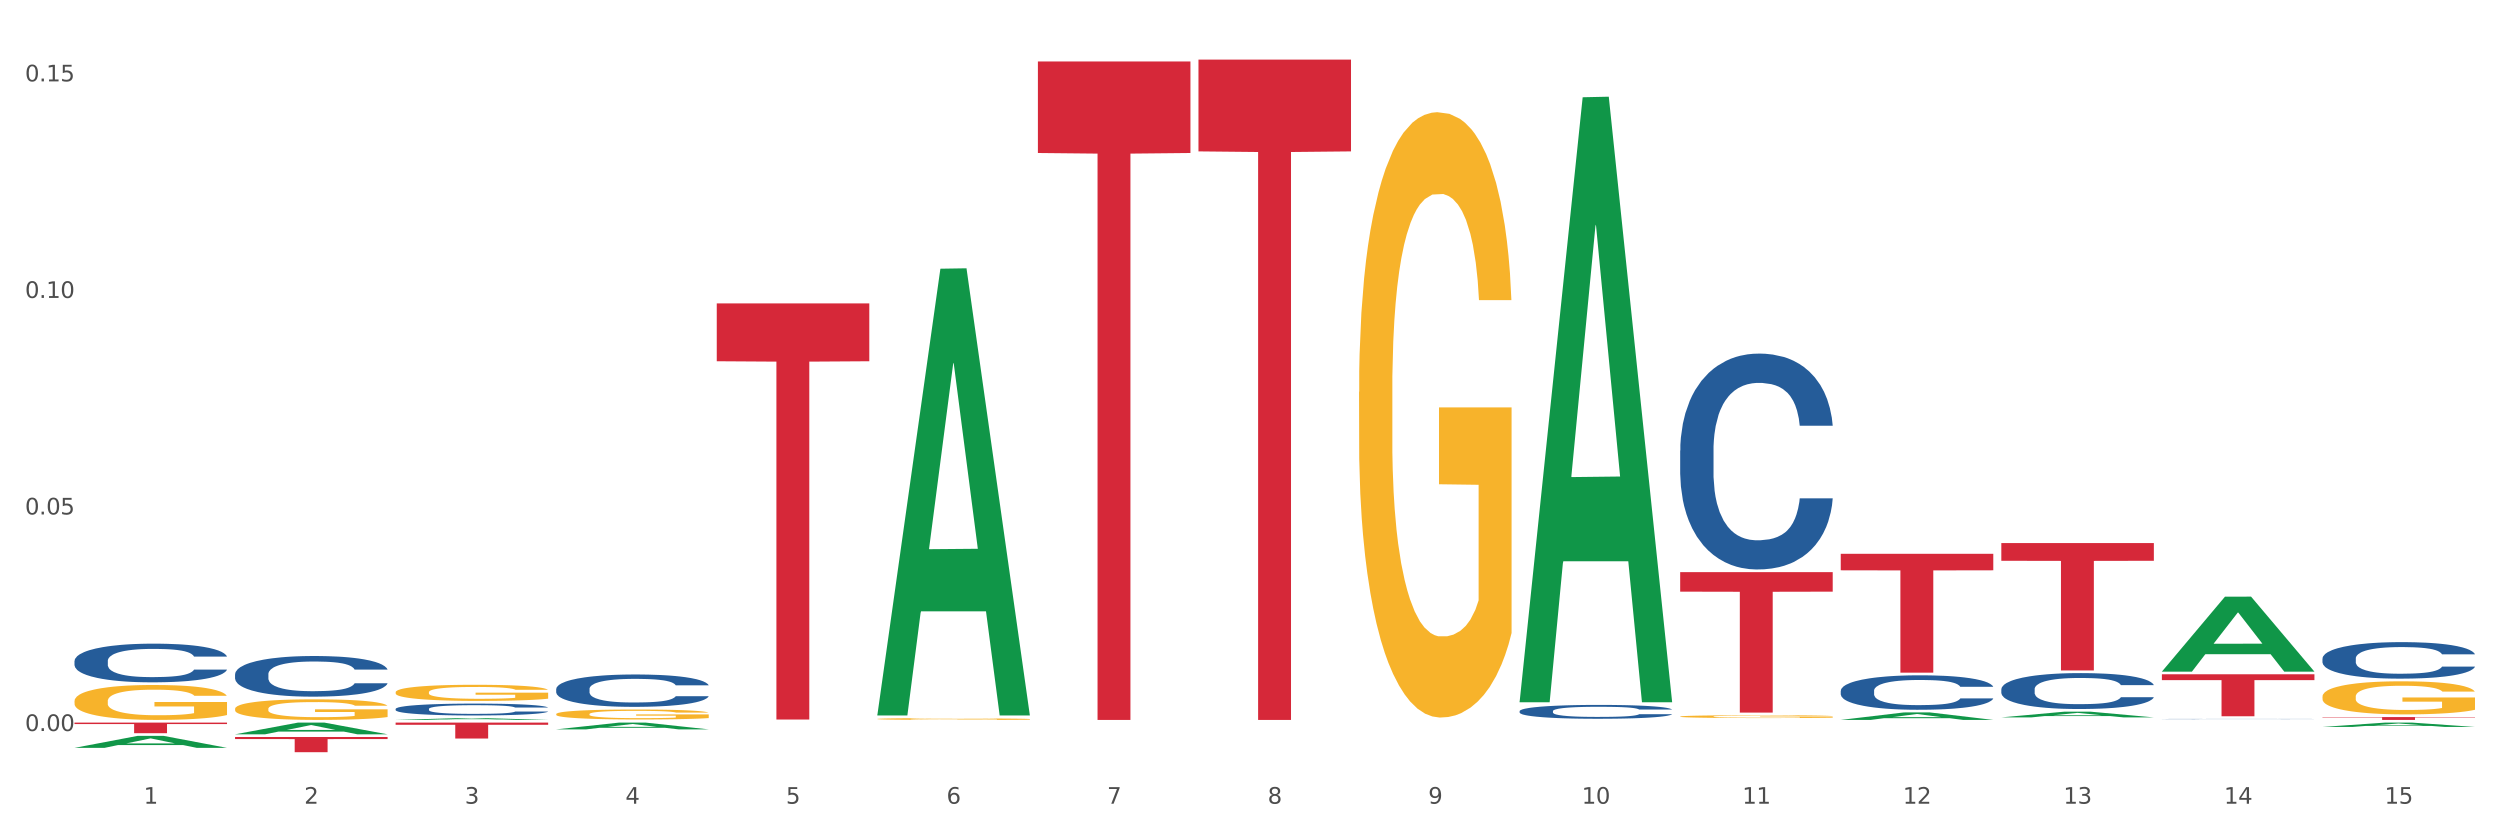 <?xml version="1.0" encoding="utf-8" standalone="no"?>
<!DOCTYPE svg PUBLIC "-//W3C//DTD SVG 1.1//EN"
  "http://www.w3.org/Graphics/SVG/1.1/DTD/svg11.dtd">
<svg xmlns:xlink="http://www.w3.org/1999/xlink" width="1080pt" height="360pt" viewBox="0 0 1080 360" xmlns="http://www.w3.org/2000/svg" version="1.1">
 <rect x="0" y="0" width="1080" height="360" fill="#333333" stroke="none"/>
 <defs>
  <style type="text/css">*{stroke-linejoin: round; stroke-linecap: butt}</style>
 </defs>
 <g id="figure_1">
  <g id="patch_1">
   <path d="M 0 360 
L 1080 360 
L 1080 0 
L 0 0 
z
" style="fill: #ffffff; stroke: #ffffff; stroke-linejoin: miter"/>
  </g>
  <g id="axes_1">
   <g id="matplotlib.axis_1">
    <g id="xtick_1">
     <g id="text_1">
      <!-- 1 -->
      <g style="fill: #4d4d4d" transform="translate(62.07 347.204) scale(0.096 -0.096)">
       <defs>
        <path id="DejaVuSans-31" d="M 794 531 
L 1825 531 
L 1825 4091 
L 703 3866 
L 703 4441 
L 1819 4666 
L 2450 4666 
L 2450 531 
L 3481 531 
L 3481 0 
L 794 0 
L 794 531 
z
" transform="scale(0.016)"/>
       </defs>
       <use xlink:href="#DejaVuSans-31"/>
      </g>
     </g>
    </g>
    <g id="xtick_2">
     <g id="text_2">
      <!-- 2 -->
      <g style="fill: #4d4d4d" transform="translate(131.436 347.204) scale(0.096 -0.096)">
       <defs>
        <path id="DejaVuSans-32" d="M 1228 531 
L 3431 531 
L 3431 0 
L 469 0 
L 469 531 
Q 828 903 1448 1529 
Q 2069 2156 2228 2338 
Q 2531 2678 2651 2914 
Q 2772 3150 2772 3378 
Q 2772 3750 2511 3984 
Q 2250 4219 1831 4219 
Q 1534 4219 1204 4116 
Q 875 4013 500 3803 
L 500 4441 
Q 881 4594 1212 4672 
Q 1544 4750 1819 4750 
Q 2544 4750 2975 4387 
Q 3406 4025 3406 3419 
Q 3406 3131 3298 2873 
Q 3191 2616 2906 2266 
Q 2828 2175 2409 1742 
Q 1991 1309 1228 531 
z
" transform="scale(0.016)"/>
       </defs>
       <use xlink:href="#DejaVuSans-32"/>
      </g>
     </g>
    </g>
    <g id="xtick_3">
     <g id="text_3">
      <!-- 3 -->
      <g style="fill: #4d4d4d" transform="translate(200.802 347.204) scale(0.096 -0.096)">
       <defs>
        <path id="DejaVuSans-33" d="M 2597 2516 
Q 3050 2419 3304 2112 
Q 3559 1806 3559 1356 
Q 3559 666 3084 287 
Q 2609 -91 1734 -91 
Q 1441 -91 1130 -33 
Q 819 25 488 141 
L 488 750 
Q 750 597 1062 519 
Q 1375 441 1716 441 
Q 2309 441 2620 675 
Q 2931 909 2931 1356 
Q 2931 1769 2642 2001 
Q 2353 2234 1838 2234 
L 1294 2234 
L 1294 2753 
L 1863 2753 
Q 2328 2753 2575 2939 
Q 2822 3125 2822 3475 
Q 2822 3834 2567 4026 
Q 2313 4219 1838 4219 
Q 1578 4219 1281 4162 
Q 984 4106 628 3988 
L 628 4550 
Q 988 4650 1302 4700 
Q 1616 4750 1894 4750 
Q 2613 4750 3031 4423 
Q 3450 4097 3450 3541 
Q 3450 3153 3228 2886 
Q 3006 2619 2597 2516 
z
" transform="scale(0.016)"/>
       </defs>
       <use xlink:href="#DejaVuSans-33"/>
      </g>
     </g>
    </g>
    <g id="xtick_4">
     <g id="text_4">
      <!-- 4 -->
      <g style="fill: #4d4d4d" transform="translate(270.169 347.204) scale(0.096 -0.096)">
       <defs>
        <path id="DejaVuSans-34" d="M 2419 4116 
L 825 1625 
L 2419 1625 
L 2419 4116 
z
M 2253 4666 
L 3047 4666 
L 3047 1625 
L 3713 1625 
L 3713 1100 
L 3047 1100 
L 3047 0 
L 2419 0 
L 2419 1100 
L 313 1100 
L 313 1709 
L 2253 4666 
z
" transform="scale(0.016)"/>
       </defs>
       <use xlink:href="#DejaVuSans-34"/>
      </g>
     </g>
    </g>
    <g id="xtick_5">
     <g id="text_5">
      <!-- 5 -->
      <g style="fill: #4d4d4d" transform="translate(339.535 347.204) scale(0.096 -0.096)">
       <defs>
        <path id="DejaVuSans-35" d="M 691 4666 
L 3169 4666 
L 3169 4134 
L 1269 4134 
L 1269 2991 
Q 1406 3038 1543 3061 
Q 1681 3084 1819 3084 
Q 2600 3084 3056 2656 
Q 3513 2228 3513 1497 
Q 3513 744 3044 326 
Q 2575 -91 1722 -91 
Q 1428 -91 1123 -41 
Q 819 9 494 109 
L 494 744 
Q 775 591 1075 516 
Q 1375 441 1709 441 
Q 2250 441 2565 725 
Q 2881 1009 2881 1497 
Q 2881 1984 2565 2268 
Q 2250 2553 1709 2553 
Q 1456 2553 1204 2497 
Q 953 2441 691 2322 
L 691 4666 
z
" transform="scale(0.016)"/>
       </defs>
       <use xlink:href="#DejaVuSans-35"/>
      </g>
     </g>
    </g>
    <g id="xtick_6">
     <g id="text_6">
      <!-- 6 -->
      <g style="fill: #4d4d4d" transform="translate(408.901 347.204) scale(0.096 -0.096)">
       <defs>
        <path id="DejaVuSans-36" d="M 2113 2584 
Q 1688 2584 1439 2293 
Q 1191 2003 1191 1497 
Q 1191 994 1439 701 
Q 1688 409 2113 409 
Q 2538 409 2786 701 
Q 3034 994 3034 1497 
Q 3034 2003 2786 2293 
Q 2538 2584 2113 2584 
z
M 3366 4563 
L 3366 3988 
Q 3128 4100 2886 4159 
Q 2644 4219 2406 4219 
Q 1781 4219 1451 3797 
Q 1122 3375 1075 2522 
Q 1259 2794 1537 2939 
Q 1816 3084 2150 3084 
Q 2853 3084 3261 2657 
Q 3669 2231 3669 1497 
Q 3669 778 3244 343 
Q 2819 -91 2113 -91 
Q 1303 -91 875 529 
Q 447 1150 447 2328 
Q 447 3434 972 4092 
Q 1497 4750 2381 4750 
Q 2619 4750 2861 4703 
Q 3103 4656 3366 4563 
z
" transform="scale(0.016)"/>
       </defs>
       <use xlink:href="#DejaVuSans-36"/>
      </g>
     </g>
    </g>
    <g id="xtick_7">
     <g id="text_7">
      <!-- 7 -->
      <g style="fill: #4d4d4d" transform="translate(478.267 347.204) scale(0.096 -0.096)">
       <defs>
        <path id="DejaVuSans-37" d="M 525 4666 
L 3525 4666 
L 3525 4397 
L 1831 0 
L 1172 0 
L 2766 4134 
L 525 4134 
L 525 4666 
z
" transform="scale(0.016)"/>
       </defs>
       <use xlink:href="#DejaVuSans-37"/>
      </g>
     </g>
    </g>
    <g id="xtick_8">
     <g id="text_8">
      <!-- 8 -->
      <g style="fill: #4d4d4d" transform="translate(547.634 347.204) scale(0.096 -0.096)">
       <defs>
        <path id="DejaVuSans-38" d="M 2034 2216 
Q 1584 2216 1326 1975 
Q 1069 1734 1069 1313 
Q 1069 891 1326 650 
Q 1584 409 2034 409 
Q 2484 409 2743 651 
Q 3003 894 3003 1313 
Q 3003 1734 2745 1975 
Q 2488 2216 2034 2216 
z
M 1403 2484 
Q 997 2584 770 2862 
Q 544 3141 544 3541 
Q 544 4100 942 4425 
Q 1341 4750 2034 4750 
Q 2731 4750 3128 4425 
Q 3525 4100 3525 3541 
Q 3525 3141 3298 2862 
Q 3072 2584 2669 2484 
Q 3125 2378 3379 2068 
Q 3634 1759 3634 1313 
Q 3634 634 3220 271 
Q 2806 -91 2034 -91 
Q 1263 -91 848 271 
Q 434 634 434 1313 
Q 434 1759 690 2068 
Q 947 2378 1403 2484 
z
M 1172 3481 
Q 1172 3119 1398 2916 
Q 1625 2713 2034 2713 
Q 2441 2713 2670 2916 
Q 2900 3119 2900 3481 
Q 2900 3844 2670 4047 
Q 2441 4250 2034 4250 
Q 1625 4250 1398 4047 
Q 1172 3844 1172 3481 
z
" transform="scale(0.016)"/>
       </defs>
       <use xlink:href="#DejaVuSans-38"/>
      </g>
     </g>
    </g>
    <g id="xtick_9">
     <g id="text_9">
      <!-- 9 -->
      <g style="fill: #4d4d4d" transform="translate(617 347.204) scale(0.096 -0.096)">
       <defs>
        <path id="DejaVuSans-39" d="M 703 97 
L 703 672 
Q 941 559 1184 500 
Q 1428 441 1663 441 
Q 2288 441 2617 861 
Q 2947 1281 2994 2138 
Q 2813 1869 2534 1725 
Q 2256 1581 1919 1581 
Q 1219 1581 811 2004 
Q 403 2428 403 3163 
Q 403 3881 828 4315 
Q 1253 4750 1959 4750 
Q 2769 4750 3195 4129 
Q 3622 3509 3622 2328 
Q 3622 1225 3098 567 
Q 2575 -91 1691 -91 
Q 1453 -91 1209 -44 
Q 966 3 703 97 
z
M 1959 2075 
Q 2384 2075 2632 2365 
Q 2881 2656 2881 3163 
Q 2881 3666 2632 3958 
Q 2384 4250 1959 4250 
Q 1534 4250 1286 3958 
Q 1038 3666 1038 3163 
Q 1038 2656 1286 2365 
Q 1534 2075 1959 2075 
z
" transform="scale(0.016)"/>
       </defs>
       <use xlink:href="#DejaVuSans-39"/>
      </g>
     </g>
    </g>
    <g id="xtick_10">
     <g id="text_10">
      <!-- 10 -->
      <g style="fill: #4d4d4d" transform="translate(683.312 347.204) scale(0.096 -0.096)">
       <defs>
        <path id="DejaVuSans-30" d="M 2034 4250 
Q 1547 4250 1301 3770 
Q 1056 3291 1056 2328 
Q 1056 1369 1301 889 
Q 1547 409 2034 409 
Q 2525 409 2770 889 
Q 3016 1369 3016 2328 
Q 3016 3291 2770 3770 
Q 2525 4250 2034 4250 
z
M 2034 4750 
Q 2819 4750 3233 4129 
Q 3647 3509 3647 2328 
Q 3647 1150 3233 529 
Q 2819 -91 2034 -91 
Q 1250 -91 836 529 
Q 422 1150 422 2328 
Q 422 3509 836 4129 
Q 1250 4750 2034 4750 
z
" transform="scale(0.016)"/>
       </defs>
       <use xlink:href="#DejaVuSans-31"/>
       <use xlink:href="#DejaVuSans-30" transform="translate(63.623 0)"/>
      </g>
     </g>
    </g>
    <g id="xtick_11">
     <g id="text_11">
      <!-- 11 -->
      <g style="fill: #4d4d4d" transform="translate(752.678 347.204) scale(0.096 -0.096)">
       <use xlink:href="#DejaVuSans-31"/>
       <use xlink:href="#DejaVuSans-31" transform="translate(63.623 0)"/>
      </g>
     </g>
    </g>
    <g id="xtick_12">
     <g id="text_12">
      <!-- 12 -->
      <g style="fill: #4d4d4d" transform="translate(822.044 347.204) scale(0.096 -0.096)">
       <use xlink:href="#DejaVuSans-31"/>
       <use xlink:href="#DejaVuSans-32" transform="translate(63.623 0)"/>
      </g>
     </g>
    </g>
    <g id="xtick_13">
     <g id="text_13">
      <!-- 13 -->
      <g style="fill: #4d4d4d" transform="translate(891.411 347.204) scale(0.096 -0.096)">
       <use xlink:href="#DejaVuSans-31"/>
       <use xlink:href="#DejaVuSans-33" transform="translate(63.623 0)"/>
      </g>
     </g>
    </g>
    <g id="xtick_14">
     <g id="text_14">
      <!-- 14 -->
      <g style="fill: #4d4d4d" transform="translate(960.777 347.204) scale(0.096 -0.096)">
       <use xlink:href="#DejaVuSans-31"/>
       <use xlink:href="#DejaVuSans-34" transform="translate(63.623 0)"/>
      </g>
     </g>
    </g>
    <g id="xtick_15">
     <g id="text_15">
      <!-- 15 -->
      <g style="fill: #4d4d4d" transform="translate(1030.143 347.204) scale(0.096 -0.096)">
       <use xlink:href="#DejaVuSans-31"/>
       <use xlink:href="#DejaVuSans-35" transform="translate(63.623 0)"/>
      </g>
     </g>
    </g>
    <g id="xtick_16"/>
    <g id="xtick_17"/>
    <g id="xtick_18"/>
    <g id="xtick_19"/>
    <g id="xtick_20"/>
    <g id="xtick_21"/>
    <g id="xtick_22"/>
    <g id="xtick_23"/>
    <g id="xtick_24"/>
    <g id="xtick_25"/>
    <g id="xtick_26"/>
    <g id="xtick_27"/>
    <g id="xtick_28"/>
    <g id="xtick_29"/>
   </g>
   <g id="matplotlib.axis_2">
    <g id="ytick_1">
     <g id="text_16">
      <!-- 0.00 -->
      <g style="fill: #4d4d4d" transform="translate(10.8 315.797) scale(0.096 -0.096)">
       <defs>
        <path id="DejaVuSans-2e" d="M 684 794 
L 1344 794 
L 1344 0 
L 684 0 
L 684 794 
z
" transform="scale(0.016)"/>
       </defs>
       <use xlink:href="#DejaVuSans-30"/>
       <use xlink:href="#DejaVuSans-2e" transform="translate(63.623 0)"/>
       <use xlink:href="#DejaVuSans-30" transform="translate(95.41 0)"/>
       <use xlink:href="#DejaVuSans-30" transform="translate(159.033 0)"/>
      </g>
     </g>
    </g>
    <g id="ytick_2">
     <g id="text_17">
      <!-- 0.05 -->
      <g style="fill: #4d4d4d" transform="translate(10.8 222.251) scale(0.096 -0.096)">
       <use xlink:href="#DejaVuSans-30"/>
       <use xlink:href="#DejaVuSans-2e" transform="translate(63.623 0)"/>
       <use xlink:href="#DejaVuSans-30" transform="translate(95.41 0)"/>
       <use xlink:href="#DejaVuSans-35" transform="translate(159.033 0)"/>
      </g>
     </g>
    </g>
    <g id="ytick_3">
     <g id="text_18">
      <!-- 0.10 -->
      <g style="fill: #4d4d4d" transform="translate(10.8 128.704) scale(0.096 -0.096)">
       <use xlink:href="#DejaVuSans-30"/>
       <use xlink:href="#DejaVuSans-2e" transform="translate(63.623 0)"/>
       <use xlink:href="#DejaVuSans-31" transform="translate(95.41 0)"/>
       <use xlink:href="#DejaVuSans-30" transform="translate(159.033 0)"/>
      </g>
     </g>
    </g>
    <g id="ytick_4">
     <g id="text_19">
      <!-- 0.15 -->
      <g style="fill: #4d4d4d" transform="translate(10.8 35.158) scale(0.096 -0.096)">
       <use xlink:href="#DejaVuSans-30"/>
       <use xlink:href="#DejaVuSans-2e" transform="translate(63.623 0)"/>
       <use xlink:href="#DejaVuSans-31" transform="translate(95.41 0)"/>
       <use xlink:href="#DejaVuSans-35" transform="translate(159.033 0)"/>
      </g>
     </g>
    </g>
    <g id="ytick_5"/>
    <g id="ytick_6"/>
    <g id="ytick_7"/>
   </g>
   <g id="PolyCollection_1">
    <path d="M 32.175 312.15 
L 98.073 312.15 
L 98.073 312.79 
L 72.151 312.794 
L 72.151 316.754 
L 57.941 316.754 
L 57.941 312.794 
L 32.175 312.79 
L 32.175 312.154 
L 32.175 312.15 
z
" clip-path="url(#pa212e637fc)" style="fill: #d62839"/>
    <path d="M 101.541 318.371 
L 167.439 318.371 
L 167.439 319.285 
L 141.517 319.292 
L 141.517 324.95 
L 127.307 324.95 
L 127.307 319.292 
L 101.541 319.285 
L 101.541 318.377 
L 101.541 318.371 
z
" clip-path="url(#pa212e637fc)" style="fill: #d62839"/>
    <path d="M 170.907 312.15 
L 236.805 312.15 
L 236.805 313.108 
L 210.883 313.114 
L 210.883 319.043 
L 196.673 319.043 
L 196.673 313.114 
L 170.907 313.108 
L 170.907 312.156 
L 170.907 312.15 
z
" clip-path="url(#pa212e637fc)" style="fill: #d62839"/>
    <path d="M 309.64 131.073 
L 375.538 131.073 
L 375.538 156.056 
L 349.616 156.225 
L 349.616 310.851 
L 335.406 310.851 
L 335.406 156.225 
L 309.64 156.056 
L 309.64 131.242 
L 309.64 131.073 
z
" clip-path="url(#pa212e637fc)" style="fill: #d62839"/>
    <path d="M 517.739 25.759 
L 583.636 25.759 
L 583.636 65.399 
L 557.715 65.667 
L 557.715 311.004 
L 543.504 311.004 
L 543.504 65.667 
L 517.739 65.399 
L 517.739 26.027 
L 517.739 25.759 
z
" clip-path="url(#pa212e637fc)" style="fill: #d62839"/>
    <path d="M 448.372 26.567 
L 514.27 26.567 
L 514.27 66.095 
L 488.348 66.362 
L 488.348 311.004 
L 474.138 311.004 
L 474.138 66.362 
L 448.372 66.095 
L 448.372 26.834 
L 448.372 26.567 
z
" clip-path="url(#pa212e637fc)" style="fill: #d62839"/>
    <path d="M 101.541 306.217 
L 101.619 306.209 
L 101.619 305.916 
L 101.775 305.664 
L 102.553 305.055 
L 103.72 304.551 
L 104.575 304.282 
L 105.431 304.063 
L 106.443 303.844 
L 107.688 303.616 
L 109.944 303.283 
L 111.344 303.112 
L 113.056 302.933 
L 116.168 302.673 
L 118.424 302.527 
L 120.758 302.405 
L 124.57 302.259 
L 127.06 302.194 
L 129.705 302.145 
L 132.895 302.112 
L 135.307 302.104 
L 140.598 302.129 
L 145.11 302.202 
L 147.289 302.259 
L 150.089 302.356 
L 151.568 302.421 
L 153.979 302.551 
L 156.469 302.722 
L 158.181 302.868 
L 160.748 303.145 
L 162.693 303.421 
L 164.483 303.762 
L 165.416 303.998 
L 166.117 304.217 
L 166.739 304.469 
L 167.361 304.868 
L 153.357 304.868 
L 152.812 304.583 
L 151.957 304.315 
L 150.712 304.055 
L 149.623 303.892 
L 147.755 303.689 
L 146.044 303.559 
L 144.254 303.462 
L 142.076 303.38 
L 140.364 303.34 
L 137.952 303.307 
L 133.206 303.315 
L 130.017 303.38 
L 127.838 303.462 
L 126.438 303.535 
L 125.193 303.616 
L 123.792 303.73 
L 122.159 303.9 
L 120.992 304.055 
L 119.825 304.25 
L 118.891 304.445 
L 118.035 304.673 
L 117.335 304.916 
L 116.79 305.168 
L 116.324 305.477 
L 115.935 305.989 
L 115.935 307.103 
L 116.09 307.355 
L 116.479 307.688 
L 116.946 307.94 
L 117.724 308.241 
L 118.424 308.444 
L 119.747 308.737 
L 121.225 308.98 
L 122.392 309.135 
L 123.559 309.265 
L 125.582 309.444 
L 127.838 309.59 
L 129.783 309.679 
L 132.428 309.761 
L 134.218 309.793 
L 135.774 309.809 
L 139.586 309.809 
L 142.309 309.785 
L 145.343 309.728 
L 147.678 309.655 
L 149.623 309.566 
L 151.801 309.419 
L 153.201 309.281 
L 153.201 307.582 
L 136.085 307.574 
L 136.085 306.444 
L 167.439 306.444 
L 167.439 309.761 
L 166.117 309.931 
L 164.638 310.086 
L 163.082 310.224 
L 160.748 310.395 
L 157.947 310.557 
L 155.458 310.671 
L 152.812 310.769 
L 149.7 310.858 
L 145.655 310.939 
L 143.165 310.972 
L 140.053 310.996 
L 136.396 311.004 
L 133.206 310.988 
L 130.094 310.947 
L 126.827 310.874 
L 123.637 310.769 
L 121.225 310.663 
L 118.813 310.533 
L 116.246 310.362 
L 114.223 310.2 
L 112.667 310.053 
L 110.955 309.866 
L 109.088 309.622 
L 107.688 309.403 
L 106.443 309.175 
L 105.12 308.883 
L 104.186 308.631 
L 103.253 308.314 
L 102.708 308.078 
L 102.086 307.712 
L 101.619 307.2 
L 101.541 306.217 
z
" clip-path="url(#pa212e637fc)" style="fill: #f7b32b"/>
    <path d="M 32.175 302.887 
L 32.253 302.873 
L 32.253 302.377 
L 32.408 301.95 
L 33.186 300.916 
L 34.353 300.062 
L 35.209 299.607 
L 36.065 299.235 
L 37.076 298.863 
L 38.321 298.477 
L 40.578 297.912 
L 41.978 297.622 
L 43.69 297.319 
L 46.802 296.878 
L 49.058 296.63 
L 51.392 296.423 
L 55.204 296.175 
L 57.694 296.065 
L 60.339 295.982 
L 63.529 295.927 
L 65.941 295.913 
L 71.231 295.955 
L 75.744 296.079 
L 77.922 296.175 
L 80.723 296.34 
L 82.201 296.451 
L 84.613 296.671 
L 87.103 296.961 
L 88.815 297.209 
L 91.382 297.677 
L 93.327 298.146 
L 95.116 298.725 
L 96.05 299.124 
L 96.75 299.497 
L 97.373 299.924 
L 97.995 300.599 
L 83.991 300.599 
L 83.446 300.117 
L 82.59 299.662 
L 81.346 299.221 
L 80.256 298.945 
L 78.389 298.601 
L 76.677 298.38 
L 74.888 298.215 
L 72.71 298.077 
L 70.998 298.008 
L 68.586 297.953 
L 63.84 297.967 
L 60.65 298.077 
L 58.472 298.215 
L 57.071 298.339 
L 55.827 298.477 
L 54.426 298.67 
L 52.792 298.959 
L 51.625 299.221 
L 50.458 299.552 
L 49.525 299.882 
L 48.669 300.268 
L 47.969 300.682 
L 47.424 301.109 
L 46.957 301.633 
L 46.568 302.501 
L 46.568 304.389 
L 46.724 304.816 
L 47.113 305.381 
L 47.58 305.809 
L 48.358 306.318 
L 49.058 306.663 
L 50.381 307.159 
L 51.859 307.573 
L 53.026 307.834 
L 54.193 308.055 
L 56.216 308.358 
L 58.472 308.606 
L 60.417 308.758 
L 63.062 308.896 
L 64.852 308.951 
L 66.408 308.978 
L 70.22 308.978 
L 72.943 308.937 
L 75.977 308.841 
L 78.311 308.716 
L 80.256 308.565 
L 82.435 308.317 
L 83.835 308.083 
L 83.835 305.202 
L 66.719 305.188 
L 66.719 303.273 
L 98.073 303.273 
L 98.073 308.896 
L 96.75 309.185 
L 95.272 309.447 
L 93.716 309.681 
L 91.382 309.971 
L 88.581 310.246 
L 86.091 310.439 
L 83.446 310.605 
L 80.334 310.756 
L 76.288 310.894 
L 73.799 310.949 
L 70.687 310.99 
L 67.03 311.004 
L 63.84 310.977 
L 60.728 310.908 
L 57.461 310.784 
L 54.271 310.605 
L 51.859 310.425 
L 49.447 310.205 
L 46.879 309.915 
L 44.857 309.64 
L 43.301 309.392 
L 41.589 309.075 
L 39.722 308.661 
L 38.321 308.289 
L 37.076 307.903 
L 35.754 307.407 
L 34.82 306.98 
L 33.887 306.442 
L 33.342 306.043 
L 32.72 305.423 
L 32.253 304.554 
L 32.175 302.887 
z
" clip-path="url(#pa212e637fc)" style="fill: #f7b32b"/>
    <path d="M 1003.302 300.931 
L 1003.38 300.918 
L 1003.38 300.448 
L 1003.535 300.043 
L 1004.314 299.064 
L 1005.481 298.254 
L 1006.336 297.824 
L 1007.192 297.471 
L 1008.204 297.119 
L 1009.448 296.753 
L 1011.705 296.218 
L 1013.105 295.944 
L 1014.817 295.656 
L 1017.929 295.239 
L 1020.185 295.004 
L 1022.519 294.808 
L 1026.331 294.573 
L 1028.821 294.468 
L 1031.466 294.39 
L 1034.656 294.338 
L 1037.068 294.325 
L 1042.358 294.364 
L 1046.871 294.481 
L 1049.049 294.573 
L 1051.85 294.729 
L 1053.328 294.834 
L 1055.74 295.043 
L 1058.23 295.317 
L 1059.942 295.552 
L 1062.509 295.996 
L 1064.454 296.44 
L 1066.244 296.988 
L 1067.177 297.367 
L 1067.877 297.719 
L 1068.5 298.124 
L 1069.122 298.764 
L 1055.118 298.764 
L 1054.573 298.307 
L 1053.717 297.876 
L 1052.473 297.458 
L 1051.383 297.197 
L 1049.516 296.871 
L 1047.805 296.662 
L 1046.015 296.505 
L 1043.837 296.374 
L 1042.125 296.309 
L 1039.713 296.257 
L 1034.967 296.27 
L 1031.777 296.374 
L 1029.599 296.505 
L 1028.199 296.623 
L 1026.954 296.753 
L 1025.553 296.936 
L 1023.919 297.21 
L 1022.752 297.458 
L 1021.585 297.771 
L 1020.652 298.085 
L 1019.796 298.45 
L 1019.096 298.842 
L 1018.551 299.247 
L 1018.084 299.743 
L 1017.695 300.565 
L 1017.695 302.354 
L 1017.851 302.759 
L 1018.24 303.294 
L 1018.707 303.699 
L 1019.485 304.182 
L 1020.185 304.508 
L 1021.508 304.978 
L 1022.986 305.37 
L 1024.153 305.618 
L 1025.32 305.827 
L 1027.343 306.114 
L 1029.599 306.349 
L 1031.544 306.493 
L 1034.189 306.623 
L 1035.979 306.675 
L 1037.535 306.701 
L 1041.347 306.701 
L 1044.07 306.662 
L 1047.104 306.571 
L 1049.438 306.453 
L 1051.383 306.31 
L 1053.562 306.075 
L 1054.962 305.853 
L 1054.962 303.124 
L 1037.846 303.111 
L 1037.846 301.296 
L 1069.2 301.296 
L 1069.2 306.623 
L 1067.877 306.897 
L 1066.399 307.145 
L 1064.843 307.367 
L 1062.509 307.641 
L 1059.708 307.903 
L 1057.219 308.085 
L 1054.573 308.242 
L 1051.461 308.386 
L 1047.416 308.516 
L 1044.926 308.568 
L 1041.814 308.608 
L 1038.157 308.621 
L 1034.967 308.594 
L 1031.855 308.529 
L 1028.588 308.412 
L 1025.398 308.242 
L 1022.986 308.072 
L 1020.574 307.863 
L 1018.007 307.589 
L 1015.984 307.328 
L 1014.428 307.093 
L 1012.716 306.793 
L 1010.849 306.401 
L 1009.448 306.049 
L 1008.204 305.683 
L 1006.881 305.213 
L 1005.947 304.808 
L 1005.014 304.299 
L 1004.469 303.921 
L 1003.847 303.333 
L 1003.38 302.511 
L 1003.302 300.931 
z
" clip-path="url(#pa212e637fc)" style="fill: #f7b32b"/>
    <path d="M 725.837 309.545 
L 725.915 309.544 
L 725.915 309.504 
L 726.071 309.47 
L 726.849 309.387 
L 728.016 309.318 
L 728.871 309.282 
L 729.727 309.252 
L 730.739 309.222 
L 731.984 309.191 
L 734.24 309.145 
L 735.64 309.122 
L 737.352 309.098 
L 740.464 309.062 
L 742.72 309.042 
L 745.054 309.026 
L 748.866 309.006 
L 751.356 308.997 
L 754.001 308.99 
L 757.191 308.986 
L 759.603 308.985 
L 764.894 308.988 
L 769.406 308.998 
L 771.585 309.006 
L 774.385 309.019 
L 775.864 309.028 
L 778.275 309.045 
L 780.765 309.069 
L 782.477 309.089 
L 785.044 309.126 
L 786.989 309.164 
L 788.779 309.211 
L 789.712 309.243 
L 790.412 309.273 
L 791.035 309.307 
L 791.657 309.361 
L 777.653 309.361 
L 777.108 309.323 
L 776.253 309.286 
L 775.008 309.251 
L 773.919 309.228 
L 772.051 309.201 
L 770.34 309.183 
L 768.55 309.17 
L 766.372 309.159 
L 764.66 309.153 
L 762.248 309.149 
L 757.502 309.15 
L 754.313 309.159 
L 752.134 309.17 
L 750.734 309.18 
L 749.489 309.191 
L 748.088 309.206 
L 746.455 309.23 
L 745.288 309.251 
L 744.121 309.277 
L 743.187 309.304 
L 742.331 309.335 
L 741.631 309.368 
L 741.086 309.402 
L 740.62 309.445 
L 740.23 309.514 
L 740.23 309.666 
L 740.386 309.701 
L 740.775 309.746 
L 741.242 309.78 
L 742.02 309.821 
L 742.72 309.849 
L 744.043 309.889 
L 745.521 309.922 
L 746.688 309.943 
L 747.855 309.961 
L 749.878 309.986 
L 752.134 310.006 
L 754.079 310.018 
L 756.724 310.029 
L 758.514 310.033 
L 760.07 310.035 
L 763.882 310.035 
L 766.605 310.032 
L 769.639 310.024 
L 771.974 310.014 
L 773.919 310.002 
L 776.097 309.982 
L 777.497 309.963 
L 777.497 309.732 
L 760.381 309.731 
L 760.381 309.576 
L 791.735 309.576 
L 791.735 310.029 
L 790.412 310.052 
L 788.934 310.073 
L 787.378 310.092 
L 785.044 310.115 
L 782.243 310.137 
L 779.754 310.153 
L 777.108 310.166 
L 773.996 310.178 
L 769.951 310.19 
L 767.461 310.194 
L 764.349 310.197 
L 760.692 310.198 
L 757.502 310.196 
L 754.39 310.191 
L 751.123 310.181 
L 747.933 310.166 
L 745.521 310.152 
L 743.109 310.134 
L 740.542 310.111 
L 738.519 310.089 
L 736.963 310.069 
L 735.251 310.043 
L 733.384 310.01 
L 731.984 309.98 
L 730.739 309.949 
L 729.416 309.909 
L 728.482 309.875 
L 727.549 309.831 
L 727.004 309.799 
L 726.382 309.749 
L 725.915 309.68 
L 725.837 309.545 
z
" clip-path="url(#pa212e637fc)" style="fill: #f7b32b"/>
    <path d="M 587.105 169.312 
L 587.183 169.073 
L 587.183 160.475 
L 587.338 153.071 
L 588.116 135.158 
L 589.283 120.35 
L 590.139 112.469 
L 590.995 106.02 
L 592.006 99.571 
L 593.251 92.884 
L 595.507 83.092 
L 596.908 78.076 
L 598.619 72.822 
L 601.731 65.179 
L 603.988 60.88 
L 606.322 57.297 
L 610.134 52.998 
L 612.624 51.087 
L 615.269 49.654 
L 618.459 48.699 
L 620.871 48.46 
L 626.161 49.177 
L 630.674 51.326 
L 632.852 52.998 
L 635.653 55.864 
L 637.131 57.775 
L 639.543 61.596 
L 642.033 66.612 
L 643.744 70.911 
L 646.312 79.031 
L 648.257 87.152 
L 650.046 97.183 
L 650.98 104.109 
L 651.68 110.558 
L 652.302 117.962 
L 652.925 129.665 
L 638.921 129.665 
L 638.376 121.306 
L 637.52 113.424 
L 636.275 105.781 
L 635.186 101.004 
L 633.319 95.034 
L 631.607 91.212 
L 629.818 88.346 
L 627.639 85.958 
L 625.928 84.763 
L 623.516 83.808 
L 618.77 84.047 
L 615.58 85.958 
L 613.402 88.346 
L 612.001 90.496 
L 610.756 92.884 
L 609.356 96.228 
L 607.722 101.243 
L 606.555 105.781 
L 605.388 111.513 
L 604.455 117.246 
L 603.599 123.933 
L 602.898 131.098 
L 602.354 138.502 
L 601.887 147.578 
L 601.498 162.625 
L 601.498 195.346 
L 601.654 202.75 
L 602.043 212.542 
L 602.509 219.946 
L 603.287 228.783 
L 603.988 234.754 
L 605.31 243.352 
L 606.789 250.517 
L 607.956 255.055 
L 609.123 258.877 
L 611.145 264.131 
L 613.402 268.43 
L 615.347 271.057 
L 617.992 273.446 
L 619.781 274.401 
L 621.337 274.879 
L 625.15 274.879 
L 627.873 274.162 
L 630.907 272.49 
L 633.241 270.341 
L 635.186 267.714 
L 637.365 263.415 
L 638.765 259.354 
L 638.765 209.437 
L 621.649 209.198 
L 621.649 176 
L 653.003 176 
L 653.003 273.446 
L 651.68 278.461 
L 650.202 282.999 
L 648.646 287.06 
L 646.312 292.075 
L 643.511 296.852 
L 641.021 300.196 
L 638.376 303.062 
L 635.264 305.689 
L 631.218 308.077 
L 628.729 309.033 
L 625.617 309.749 
L 621.96 309.988 
L 618.77 309.51 
L 615.658 308.316 
L 612.39 306.167 
L 609.2 303.062 
L 606.789 299.957 
L 604.377 296.135 
L 601.809 291.12 
L 599.786 286.343 
L 598.23 282.044 
L 596.519 276.551 
L 594.652 269.385 
L 593.251 262.937 
L 592.006 256.249 
L 590.684 247.651 
L 589.75 240.247 
L 588.816 230.933 
L 588.272 224.006 
L 587.649 213.258 
L 587.183 198.212 
L 587.105 169.312 
z
" clip-path="url(#pa212e637fc)" style="fill: #f7b32b"/>
    <path d="M 379.006 310.587 
L 379.084 310.586 
L 379.084 310.561 
L 379.24 310.539 
L 380.018 310.485 
L 381.185 310.441 
L 382.04 310.418 
L 382.896 310.399 
L 383.908 310.38 
L 385.152 310.36 
L 387.409 310.331 
L 388.809 310.316 
L 390.521 310.3 
L 393.633 310.278 
L 395.889 310.265 
L 398.223 310.254 
L 402.035 310.242 
L 404.525 310.236 
L 407.17 310.232 
L 410.36 310.229 
L 412.772 310.228 
L 418.062 310.23 
L 422.575 310.237 
L 424.753 310.242 
L 427.554 310.25 
L 429.032 310.256 
L 431.444 310.267 
L 433.934 310.282 
L 435.646 310.295 
L 438.213 310.319 
L 440.158 310.343 
L 441.948 310.373 
L 442.881 310.393 
L 443.581 310.412 
L 444.204 310.434 
L 444.826 310.469 
L 430.822 310.469 
L 430.277 310.444 
L 429.422 310.421 
L 428.177 310.398 
L 427.087 310.384 
L 425.22 310.366 
L 423.509 310.355 
L 421.719 310.347 
L 419.541 310.339 
L 417.829 310.336 
L 415.417 310.333 
L 410.671 310.334 
L 407.481 310.339 
L 405.303 310.347 
L 403.903 310.353 
L 402.658 310.36 
L 401.257 310.37 
L 399.624 310.385 
L 398.456 310.398 
L 397.289 310.415 
L 396.356 310.432 
L 395.5 310.452 
L 394.8 310.473 
L 394.255 310.495 
L 393.788 310.522 
L 393.399 310.567 
L 393.399 310.664 
L 393.555 310.686 
L 393.944 310.715 
L 394.411 310.737 
L 395.189 310.763 
L 395.889 310.781 
L 397.212 310.807 
L 398.69 310.828 
L 399.857 310.841 
L 401.024 310.853 
L 403.047 310.868 
L 405.303 310.881 
L 407.248 310.889 
L 409.893 310.896 
L 411.683 310.899 
L 413.239 310.9 
L 417.051 310.9 
L 419.774 310.898 
L 422.808 310.893 
L 425.142 310.887 
L 427.087 310.879 
L 429.266 310.866 
L 430.666 310.854 
L 430.666 310.706 
L 413.55 310.705 
L 413.55 310.607 
L 444.904 310.607 
L 444.904 310.896 
L 443.581 310.911 
L 442.103 310.924 
L 440.547 310.936 
L 438.213 310.951 
L 435.412 310.965 
L 432.923 310.975 
L 430.277 310.984 
L 427.165 310.991 
L 423.12 310.999 
L 420.63 311.001 
L 417.518 311.004 
L 413.861 311.004 
L 410.671 311.003 
L 407.559 310.999 
L 404.292 310.993 
L 401.102 310.984 
L 398.69 310.974 
L 396.278 310.963 
L 393.711 310.948 
L 391.688 310.934 
L 390.132 310.921 
L 388.42 310.905 
L 386.553 310.884 
L 385.152 310.865 
L 383.908 310.845 
L 382.585 310.819 
L 381.651 310.797 
L 380.718 310.77 
L 380.173 310.749 
L 379.551 310.717 
L 379.084 310.673 
L 379.006 310.587 
z
" clip-path="url(#pa212e637fc)" style="fill: #f7b32b"/>
    <path d="M 240.274 308.499 
L 240.351 308.495 
L 240.351 308.353 
L 240.507 308.231 
L 241.285 307.937 
L 242.452 307.693 
L 243.308 307.563 
L 244.164 307.457 
L 245.175 307.351 
L 246.42 307.241 
L 248.676 307.08 
L 250.077 306.997 
L 251.788 306.911 
L 254.9 306.785 
L 257.157 306.714 
L 259.491 306.655 
L 263.303 306.584 
L 265.793 306.553 
L 268.438 306.529 
L 271.628 306.514 
L 274.04 306.51 
L 279.33 306.521 
L 283.843 306.557 
L 286.021 306.584 
L 288.822 306.631 
L 290.3 306.663 
L 292.712 306.726 
L 295.202 306.808 
L 296.913 306.879 
L 299.481 307.013 
L 301.426 307.146 
L 303.215 307.312 
L 304.149 307.426 
L 304.849 307.532 
L 305.471 307.654 
L 306.094 307.846 
L 292.089 307.846 
L 291.545 307.709 
L 290.689 307.579 
L 289.444 307.453 
L 288.355 307.374 
L 286.488 307.276 
L 284.776 307.213 
L 282.987 307.166 
L 280.808 307.127 
L 279.097 307.107 
L 276.685 307.091 
L 271.939 307.095 
L 268.749 307.127 
L 266.571 307.166 
L 265.17 307.201 
L 263.925 307.241 
L 262.525 307.296 
L 260.891 307.378 
L 259.724 307.453 
L 258.557 307.547 
L 257.623 307.642 
L 256.768 307.752 
L 256.067 307.87 
L 255.523 307.992 
L 255.056 308.141 
L 254.667 308.389 
L 254.667 308.927 
L 254.823 309.049 
L 255.212 309.21 
L 255.678 309.332 
L 256.456 309.477 
L 257.157 309.576 
L 258.479 309.717 
L 259.957 309.835 
L 261.124 309.91 
L 262.291 309.973 
L 264.314 310.059 
L 266.571 310.13 
L 268.516 310.173 
L 271.161 310.213 
L 272.95 310.228 
L 274.506 310.236 
L 278.319 310.236 
L 281.042 310.224 
L 284.076 310.197 
L 286.41 310.161 
L 288.355 310.118 
L 290.533 310.047 
L 291.934 309.981 
L 291.934 309.159 
L 274.818 309.155 
L 274.818 308.609 
L 306.172 308.609 
L 306.172 310.213 
L 304.849 310.295 
L 303.371 310.37 
L 301.815 310.437 
L 299.481 310.519 
L 296.68 310.598 
L 294.19 310.653 
L 291.545 310.7 
L 288.433 310.743 
L 284.387 310.783 
L 281.897 310.798 
L 278.785 310.81 
L 275.129 310.814 
L 271.939 310.806 
L 268.827 310.787 
L 265.559 310.751 
L 262.369 310.7 
L 259.957 310.649 
L 257.546 310.586 
L 254.978 310.503 
L 252.955 310.425 
L 251.399 310.354 
L 249.688 310.264 
L 247.82 310.146 
L 246.42 310.04 
L 245.175 309.93 
L 243.853 309.788 
L 242.919 309.666 
L 241.985 309.513 
L 241.441 309.399 
L 240.818 309.222 
L 240.351 308.974 
L 240.274 308.499 
z
" clip-path="url(#pa212e637fc)" style="fill: #f7b32b"/>
    <path d="M 170.907 299.051 
L 170.985 299.044 
L 170.985 298.815 
L 171.141 298.617 
L 171.919 298.139 
L 173.086 297.743 
L 173.942 297.533 
L 174.798 297.361 
L 175.809 297.188 
L 177.054 297.01 
L 179.31 296.748 
L 180.71 296.614 
L 182.422 296.474 
L 185.534 296.27 
L 187.79 296.155 
L 190.124 296.06 
L 193.937 295.945 
L 196.426 295.894 
L 199.072 295.855 
L 202.261 295.83 
L 204.673 295.824 
L 209.964 295.843 
L 214.476 295.9 
L 216.655 295.945 
L 219.456 296.021 
L 220.934 296.072 
L 223.346 296.174 
L 225.835 296.308 
L 227.547 296.423 
L 230.114 296.64 
L 232.059 296.857 
L 233.849 297.125 
L 234.783 297.31 
L 235.483 297.482 
L 236.105 297.68 
L 236.728 297.992 
L 222.723 297.992 
L 222.179 297.769 
L 221.323 297.558 
L 220.078 297.354 
L 218.989 297.227 
L 217.122 297.067 
L 215.41 296.965 
L 213.62 296.889 
L 211.442 296.825 
L 209.73 296.793 
L 207.319 296.768 
L 202.573 296.774 
L 199.383 296.825 
L 197.204 296.889 
L 195.804 296.946 
L 194.559 297.01 
L 193.159 297.099 
L 191.525 297.233 
L 190.358 297.354 
L 189.191 297.507 
L 188.257 297.66 
L 187.401 297.839 
L 186.701 298.03 
L 186.157 298.228 
L 185.69 298.47 
L 185.301 298.872 
L 185.301 299.746 
L 185.456 299.944 
L 185.845 300.205 
L 186.312 300.403 
L 187.09 300.639 
L 187.79 300.798 
L 189.113 301.028 
L 190.591 301.219 
L 191.758 301.341 
L 192.925 301.443 
L 194.948 301.583 
L 197.204 301.698 
L 199.149 301.768 
L 201.795 301.832 
L 203.584 301.857 
L 205.14 301.87 
L 208.952 301.87 
L 211.675 301.851 
L 214.71 301.806 
L 217.044 301.749 
L 218.989 301.679 
L 221.167 301.564 
L 222.568 301.455 
L 222.568 300.122 
L 205.451 300.116 
L 205.451 299.229 
L 236.805 299.229 
L 236.805 301.832 
L 235.483 301.966 
L 234.004 302.087 
L 232.448 302.195 
L 230.114 302.329 
L 227.314 302.457 
L 224.824 302.546 
L 222.179 302.623 
L 219.067 302.693 
L 215.021 302.757 
L 212.531 302.782 
L 209.419 302.801 
L 205.763 302.808 
L 202.573 302.795 
L 199.461 302.763 
L 196.193 302.706 
L 193.003 302.623 
L 190.591 302.54 
L 188.179 302.438 
L 185.612 302.304 
L 183.589 302.176 
L 182.033 302.061 
L 180.321 301.915 
L 178.454 301.723 
L 177.054 301.551 
L 175.809 301.372 
L 174.486 301.143 
L 173.553 300.945 
L 172.619 300.696 
L 172.074 300.511 
L 171.452 300.224 
L 170.985 299.823 
L 170.907 299.051 
z
" clip-path="url(#pa212e637fc)" style="fill: #f7b32b"/>
    <path d="M 32.175 285.565 
L 32.253 285.55 
L 32.253 285.123 
L 32.487 284.543 
L 33.343 283.475 
L 34.434 282.666 
L 36.303 281.72 
L 37.316 281.323 
L 38.64 280.88 
L 41.366 280.163 
L 44.482 279.553 
L 46.663 279.217 
L 48.299 279.003 
L 51.96 278.622 
L 54.063 278.454 
L 56.244 278.316 
L 58.114 278.225 
L 61.229 278.118 
L 63.722 278.072 
L 66.604 278.057 
L 69.019 278.072 
L 72.212 278.133 
L 76.886 278.316 
L 78.677 278.423 
L 81.092 278.606 
L 83.585 278.851 
L 85.61 279.095 
L 87.947 279.446 
L 90.361 279.904 
L 92.698 280.483 
L 94.334 281.018 
L 95.658 281.582 
L 96.827 282.269 
L 97.683 283.017 
L 98.073 283.643 
L 83.818 283.643 
L 83.429 283.078 
L 82.65 282.467 
L 81.871 282.055 
L 81.014 281.72 
L 79.69 281.338 
L 78.522 281.094 
L 76.574 280.804 
L 74.783 280.621 
L 73.303 280.514 
L 71.511 280.422 
L 67.694 280.331 
L 64.968 280.331 
L 63.255 280.361 
L 61.151 280.438 
L 59.36 280.545 
L 57.257 280.728 
L 55.621 280.926 
L 53.985 281.185 
L 53.05 281.369 
L 51.648 281.704 
L 50.714 281.979 
L 49.467 282.452 
L 48.766 282.788 
L 47.52 283.658 
L 46.975 284.299 
L 46.741 284.741 
L 46.585 285.23 
L 46.585 287.61 
L 47.053 288.679 
L 47.442 289.136 
L 48.065 289.655 
L 49.234 290.327 
L 50.947 290.983 
L 52.739 291.456 
L 54.219 291.746 
L 55.621 291.96 
L 57.023 292.128 
L 58.737 292.28 
L 60.139 292.372 
L 62.242 292.463 
L 64.734 292.509 
L 66.682 292.509 
L 70.654 292.433 
L 72.446 292.356 
L 74.16 292.25 
L 76.029 292.082 
L 77.509 291.899 
L 78.366 291.761 
L 79.768 291.471 
L 80.858 291.166 
L 81.793 290.815 
L 82.416 290.51 
L 83.117 290.052 
L 83.663 289.533 
L 83.818 289.259 
L 98.073 289.259 
L 97.761 289.808 
L 97.216 290.342 
L 96.126 291.059 
L 95.269 291.471 
L 93.945 291.975 
L 92.542 292.402 
L 90.595 292.875 
L 88.804 293.226 
L 86.934 293.532 
L 84.909 293.806 
L 81.248 294.188 
L 79.924 294.295 
L 77.12 294.478 
L 74.939 294.585 
L 71.745 294.691 
L 68.473 294.752 
L 65.046 294.768 
L 62.008 294.737 
L 58.659 294.646 
L 56.556 294.554 
L 54.219 294.417 
L 51.493 294.203 
L 48.922 293.944 
L 46.507 293.638 
L 44.248 293.287 
L 42.145 292.891 
L 39.419 292.234 
L 37.394 291.593 
L 35.914 290.998 
L 34.901 290.495 
L 33.889 289.854 
L 33.343 289.411 
L 32.487 288.343 
L 32.175 287.351 
L 32.175 285.565 
z
" clip-path="url(#pa212e637fc)" style="fill: #255c99"/>
    <path d="M 101.541 291.286 
L 101.619 291.27 
L 101.619 290.821 
L 101.853 290.211 
L 102.71 289.088 
L 103.8 288.238 
L 105.67 287.244 
L 106.682 286.826 
L 108.006 286.361 
L 110.733 285.607 
L 113.848 284.966 
L 116.029 284.613 
L 117.665 284.388 
L 121.326 283.987 
L 123.429 283.811 
L 125.61 283.666 
L 127.48 283.57 
L 130.595 283.458 
L 133.088 283.41 
L 135.97 283.394 
L 138.385 283.41 
L 141.578 283.474 
L 146.252 283.666 
L 148.044 283.779 
L 150.458 283.971 
L 152.951 284.228 
L 154.976 284.484 
L 157.313 284.853 
L 159.728 285.335 
L 162.064 285.944 
L 163.7 286.506 
L 165.024 287.099 
L 166.193 287.821 
L 167.05 288.607 
L 167.439 289.265 
L 153.185 289.265 
L 152.795 288.671 
L 152.016 288.03 
L 151.237 287.596 
L 150.38 287.244 
L 149.056 286.843 
L 147.888 286.586 
L 145.941 286.281 
L 144.149 286.089 
L 142.669 285.976 
L 140.877 285.88 
L 137.061 285.784 
L 134.334 285.784 
L 132.621 285.816 
L 130.518 285.896 
L 128.726 286.008 
L 126.623 286.201 
L 124.987 286.409 
L 123.351 286.682 
L 122.417 286.875 
L 121.015 287.228 
L 120.08 287.516 
L 118.834 288.014 
L 118.133 288.366 
L 116.886 289.281 
L 116.341 289.954 
L 116.107 290.42 
L 115.952 290.933 
L 115.952 293.435 
L 116.419 294.558 
L 116.808 295.039 
L 117.431 295.585 
L 118.6 296.291 
L 120.314 296.98 
L 122.105 297.478 
L 123.585 297.782 
L 124.987 298.007 
L 126.389 298.184 
L 128.103 298.344 
L 129.505 298.44 
L 131.608 298.536 
L 134.101 298.585 
L 136.048 298.585 
L 140.021 298.504 
L 141.812 298.424 
L 143.526 298.312 
L 145.395 298.135 
L 146.875 297.943 
L 147.732 297.799 
L 149.134 297.494 
L 150.225 297.173 
L 151.159 296.804 
L 151.783 296.483 
L 152.484 296.002 
L 153.029 295.457 
L 153.185 295.168 
L 167.439 295.168 
L 167.128 295.745 
L 166.582 296.307 
L 165.492 297.061 
L 164.635 297.494 
L 163.311 298.023 
L 161.909 298.472 
L 159.961 298.97 
L 158.17 299.338 
L 156.3 299.659 
L 154.275 299.948 
L 150.614 300.349 
L 149.29 300.461 
L 146.486 300.654 
L 144.305 300.766 
L 141.111 300.878 
L 137.84 300.943 
L 134.412 300.959 
L 131.374 300.927 
L 128.025 300.83 
L 125.922 300.734 
L 123.585 300.59 
L 120.859 300.365 
L 118.288 300.092 
L 115.874 299.772 
L 113.615 299.403 
L 111.512 298.986 
L 108.785 298.296 
L 106.76 297.622 
L 105.28 296.996 
L 104.267 296.467 
L 103.255 295.793 
L 102.71 295.328 
L 101.853 294.205 
L 101.541 293.163 
L 101.541 291.286 
z
" clip-path="url(#pa212e637fc)" style="fill: #255c99"/>
    <path d="M 864.57 297.75 
L 864.648 297.736 
L 864.648 297.339 
L 864.881 296.801 
L 865.738 295.809 
L 866.829 295.058 
L 868.698 294.179 
L 869.711 293.811 
L 871.035 293.4 
L 873.761 292.734 
L 876.877 292.167 
L 879.058 291.855 
L 880.694 291.657 
L 884.355 291.303 
L 886.458 291.147 
L 888.639 291.019 
L 890.508 290.934 
L 893.624 290.835 
L 896.117 290.792 
L 898.999 290.778 
L 901.413 290.792 
L 904.607 290.849 
L 909.281 291.019 
L 911.072 291.118 
L 913.487 291.288 
L 915.979 291.515 
L 918.005 291.742 
L 920.341 292.068 
L 922.756 292.493 
L 925.093 293.031 
L 926.729 293.527 
L 928.053 294.052 
L 929.221 294.689 
L 930.078 295.384 
L 930.468 295.965 
L 916.213 295.965 
L 915.824 295.44 
L 915.045 294.873 
L 914.266 294.491 
L 913.409 294.179 
L 912.085 293.825 
L 910.916 293.598 
L 908.969 293.329 
L 907.177 293.159 
L 905.697 293.06 
L 903.906 292.975 
L 900.089 292.89 
L 897.363 292.89 
L 895.649 292.918 
L 893.546 292.989 
L 891.754 293.088 
L 889.651 293.258 
L 888.016 293.442 
L 886.38 293.683 
L 885.445 293.853 
L 884.043 294.165 
L 883.108 294.42 
L 881.862 294.859 
L 881.161 295.171 
L 879.915 295.979 
L 879.369 296.574 
L 879.136 296.985 
L 878.98 297.438 
L 878.98 299.649 
L 879.447 300.641 
L 879.837 301.066 
L 880.46 301.548 
L 881.628 302.171 
L 883.342 302.78 
L 885.134 303.22 
L 886.614 303.489 
L 888.016 303.687 
L 889.418 303.843 
L 891.131 303.985 
L 892.533 304.07 
L 894.637 304.155 
L 897.129 304.197 
L 899.076 304.197 
L 903.049 304.126 
L 904.841 304.056 
L 906.554 303.956 
L 908.424 303.801 
L 909.904 303.63 
L 910.76 303.503 
L 912.163 303.234 
L 913.253 302.95 
L 914.188 302.624 
L 914.811 302.341 
L 915.512 301.916 
L 916.057 301.434 
L 916.213 301.179 
L 930.468 301.179 
L 930.156 301.689 
L 929.611 302.185 
L 928.52 302.851 
L 927.663 303.234 
L 926.339 303.701 
L 924.937 304.098 
L 922.99 304.537 
L 921.198 304.863 
L 919.329 305.147 
L 917.304 305.402 
L 913.643 305.756 
L 912.318 305.855 
L 909.514 306.025 
L 907.333 306.124 
L 904.14 306.224 
L 900.868 306.28 
L 897.441 306.294 
L 894.403 306.266 
L 891.053 306.181 
L 888.95 306.096 
L 886.614 305.969 
L 883.887 305.77 
L 881.317 305.529 
L 878.902 305.246 
L 876.643 304.92 
L 874.54 304.552 
L 871.814 303.942 
L 869.789 303.347 
L 868.309 302.794 
L 867.296 302.327 
L 866.283 301.732 
L 865.738 301.321 
L 864.881 300.329 
L 864.57 299.408 
L 864.57 297.75 
z
" clip-path="url(#pa212e637fc)" style="fill: #255c99"/>
    <path d="M 795.203 298.422 
L 795.281 298.408 
L 795.281 298.028 
L 795.515 297.511 
L 796.372 296.559 
L 797.462 295.838 
L 799.332 294.995 
L 800.344 294.641 
L 801.669 294.247 
L 804.395 293.608 
L 807.511 293.064 
L 809.692 292.765 
L 811.327 292.574 
L 814.988 292.234 
L 817.092 292.085 
L 819.273 291.962 
L 821.142 291.881 
L 824.258 291.786 
L 826.75 291.745 
L 829.632 291.731 
L 832.047 291.745 
L 835.241 291.799 
L 839.914 291.962 
L 841.706 292.058 
L 844.121 292.221 
L 846.613 292.438 
L 848.638 292.656 
L 850.975 292.969 
L 853.39 293.377 
L 855.727 293.894 
L 857.362 294.369 
L 858.687 294.873 
L 859.855 295.485 
L 860.712 296.151 
L 861.101 296.709 
L 846.847 296.709 
L 846.457 296.205 
L 845.678 295.661 
L 844.899 295.294 
L 844.043 294.995 
L 842.718 294.655 
L 841.55 294.437 
L 839.603 294.179 
L 837.811 294.016 
L 836.331 293.921 
L 834.54 293.839 
L 830.723 293.758 
L 827.997 293.758 
L 826.283 293.785 
L 824.18 293.853 
L 822.388 293.948 
L 820.285 294.111 
L 818.649 294.288 
L 817.014 294.519 
L 816.079 294.682 
L 814.677 294.981 
L 813.742 295.226 
L 812.496 295.648 
L 811.795 295.947 
L 810.548 296.722 
L 810.003 297.293 
L 809.77 297.688 
L 809.614 298.123 
L 809.614 300.244 
L 810.081 301.196 
L 810.471 301.604 
L 811.094 302.067 
L 812.262 302.665 
L 813.976 303.25 
L 815.767 303.671 
L 817.247 303.93 
L 818.649 304.12 
L 820.051 304.27 
L 821.765 304.406 
L 823.167 304.487 
L 825.27 304.569 
L 827.763 304.61 
L 829.71 304.61 
L 833.683 304.542 
L 835.474 304.474 
L 837.188 304.379 
L 839.057 304.229 
L 840.537 304.066 
L 841.394 303.943 
L 842.796 303.685 
L 843.887 303.413 
L 844.822 303.1 
L 845.445 302.828 
L 846.146 302.42 
L 846.691 301.958 
L 846.847 301.713 
L 861.101 301.713 
L 860.79 302.203 
L 860.245 302.679 
L 859.154 303.318 
L 858.297 303.685 
L 856.973 304.134 
L 855.571 304.515 
L 853.624 304.936 
L 851.832 305.249 
L 849.963 305.521 
L 847.937 305.766 
L 844.276 306.106 
L 842.952 306.201 
L 840.148 306.364 
L 837.967 306.459 
L 834.773 306.554 
L 831.502 306.609 
L 828.074 306.622 
L 825.037 306.595 
L 821.687 306.514 
L 819.584 306.432 
L 817.247 306.31 
L 814.521 306.119 
L 811.951 305.888 
L 809.536 305.616 
L 807.277 305.303 
L 805.174 304.95 
L 802.448 304.365 
L 800.422 303.794 
L 798.942 303.263 
L 797.93 302.815 
L 796.917 302.243 
L 796.372 301.849 
L 795.515 300.897 
L 795.203 300.013 
L 795.203 298.422 
z
" clip-path="url(#pa212e637fc)" style="fill: #255c99"/>
    <path d="M 725.837 194.653 
L 725.915 194.568 
L 725.915 192.183 
L 726.149 188.946 
L 727.006 182.984 
L 728.096 178.47 
L 729.966 173.189 
L 730.978 170.974 
L 732.302 168.504 
L 735.029 164.501 
L 738.144 161.094 
L 740.325 159.22 
L 741.961 158.027 
L 745.622 155.898 
L 747.725 154.961 
L 749.906 154.194 
L 751.776 153.683 
L 754.891 153.087 
L 757.384 152.831 
L 760.266 152.746 
L 762.681 152.831 
L 765.874 153.172 
L 770.548 154.194 
L 772.34 154.791 
L 774.754 155.813 
L 777.247 157.175 
L 779.272 158.538 
L 781.609 160.497 
L 784.024 163.053 
L 786.36 166.289 
L 787.996 169.271 
L 789.32 172.422 
L 790.489 176.255 
L 791.346 180.429 
L 791.735 183.921 
L 777.481 183.921 
L 777.091 180.769 
L 776.312 177.362 
L 775.533 175.063 
L 774.676 173.189 
L 773.352 171.059 
L 772.184 169.696 
L 770.237 168.078 
L 768.445 167.056 
L 766.965 166.46 
L 765.173 165.949 
L 761.357 165.438 
L 758.63 165.438 
L 756.917 165.608 
L 754.814 166.034 
L 753.022 166.63 
L 750.919 167.652 
L 749.283 168.759 
L 747.647 170.207 
L 746.713 171.23 
L 745.311 173.103 
L 744.376 174.637 
L 743.13 177.277 
L 742.429 179.151 
L 741.182 184.006 
L 740.637 187.584 
L 740.403 190.054 
L 740.248 192.779 
L 740.248 206.067 
L 740.715 212.029 
L 741.104 214.585 
L 741.727 217.481 
L 742.896 221.228 
L 744.61 224.891 
L 746.401 227.531 
L 747.881 229.15 
L 749.283 230.342 
L 750.685 231.279 
L 752.399 232.131 
L 753.801 232.642 
L 755.904 233.153 
L 758.397 233.409 
L 760.344 233.409 
L 764.317 232.983 
L 766.108 232.557 
L 767.822 231.961 
L 769.691 231.024 
L 771.171 230.002 
L 772.028 229.235 
L 773.43 227.617 
L 774.521 225.913 
L 775.455 223.954 
L 776.079 222.25 
L 776.78 219.695 
L 777.325 216.799 
L 777.481 215.266 
L 791.735 215.266 
L 791.424 218.332 
L 790.878 221.314 
L 789.788 225.317 
L 788.931 227.617 
L 787.607 230.427 
L 786.205 232.812 
L 784.257 235.453 
L 782.466 237.412 
L 780.596 239.115 
L 778.571 240.649 
L 774.91 242.778 
L 773.586 243.374 
L 770.782 244.396 
L 768.601 244.993 
L 765.407 245.589 
L 762.136 245.93 
L 758.708 246.015 
L 755.67 245.844 
L 752.321 245.333 
L 750.218 244.822 
L 747.881 244.056 
L 745.155 242.863 
L 742.584 241.415 
L 740.17 239.712 
L 737.911 237.753 
L 735.808 235.538 
L 733.081 231.875 
L 731.056 228.298 
L 729.576 224.976 
L 728.563 222.165 
L 727.551 218.588 
L 727.006 216.118 
L 726.149 210.155 
L 725.837 204.619 
L 725.837 194.653 
z
" clip-path="url(#pa212e637fc)" style="fill: #255c99"/>
    <path d="M 933.936 291.292 
L 999.834 291.292 
L 999.834 293.811 
L 973.912 293.828 
L 973.912 309.414 
L 959.702 309.414 
L 959.702 293.828 
L 933.936 293.811 
L 933.936 291.309 
L 933.936 291.292 
z
" clip-path="url(#pa212e637fc)" style="fill: #d62839"/>
    <path d="M 795.203 239.233 
L 861.101 239.233 
L 861.101 246.369 
L 835.179 246.418 
L 835.179 290.586 
L 820.969 290.586 
L 820.969 246.418 
L 795.203 246.369 
L 795.203 239.281 
L 795.203 239.233 
z
" clip-path="url(#pa212e637fc)" style="fill: #d62839"/>
    <path d="M 725.837 247.16 
L 791.735 247.16 
L 791.735 255.593 
L 765.813 255.65 
L 765.813 307.839 
L 751.603 307.839 
L 751.603 255.65 
L 725.837 255.593 
L 725.837 247.217 
L 725.837 247.16 
z
" clip-path="url(#pa212e637fc)" style="fill: #d62839"/>
    <path d="M 170.907 306.256 
L 170.985 306.252 
L 170.985 306.121 
L 171.219 305.943 
L 172.076 305.615 
L 173.166 305.367 
L 175.036 305.077 
L 176.048 304.955 
L 177.373 304.819 
L 180.099 304.599 
L 183.215 304.412 
L 185.396 304.309 
L 187.031 304.243 
L 190.692 304.126 
L 192.796 304.075 
L 194.977 304.033 
L 196.846 304.005 
L 199.962 303.972 
L 202.454 303.958 
L 205.336 303.953 
L 207.751 303.958 
L 210.945 303.977 
L 215.618 304.033 
L 217.41 304.065 
L 219.825 304.122 
L 222.317 304.197 
L 224.342 304.271 
L 226.679 304.379 
L 229.094 304.52 
L 231.431 304.697 
L 233.066 304.861 
L 234.391 305.034 
L 235.559 305.245 
L 236.416 305.475 
L 236.805 305.666 
L 222.551 305.666 
L 222.161 305.493 
L 221.382 305.306 
L 220.604 305.18 
L 219.747 305.077 
L 218.422 304.96 
L 217.254 304.885 
L 215.307 304.796 
L 213.515 304.74 
L 212.035 304.707 
L 210.244 304.679 
L 206.427 304.651 
L 203.701 304.651 
L 201.987 304.66 
L 199.884 304.683 
L 198.092 304.716 
L 195.989 304.772 
L 194.353 304.833 
L 192.718 304.913 
L 191.783 304.969 
L 190.381 305.072 
L 189.446 305.156 
L 188.2 305.301 
L 187.499 305.404 
L 186.252 305.671 
L 185.707 305.868 
L 185.474 306.004 
L 185.318 306.153 
L 185.318 306.884 
L 185.785 307.211 
L 186.175 307.352 
L 186.798 307.511 
L 187.966 307.717 
L 189.68 307.918 
L 191.471 308.063 
L 192.951 308.152 
L 194.353 308.218 
L 195.755 308.269 
L 197.469 308.316 
L 198.871 308.344 
L 200.974 308.372 
L 203.467 308.386 
L 205.414 308.386 
L 209.387 308.363 
L 211.178 308.339 
L 212.892 308.307 
L 214.761 308.255 
L 216.241 308.199 
L 217.098 308.157 
L 218.5 308.068 
L 219.591 307.974 
L 220.526 307.867 
L 221.149 307.773 
L 221.85 307.633 
L 222.395 307.473 
L 222.551 307.389 
L 236.805 307.389 
L 236.494 307.558 
L 235.949 307.722 
L 234.858 307.942 
L 234.001 308.068 
L 232.677 308.222 
L 231.275 308.353 
L 229.328 308.499 
L 227.536 308.606 
L 225.667 308.7 
L 223.641 308.784 
L 219.98 308.901 
L 218.656 308.934 
L 215.852 308.99 
L 213.671 309.023 
L 210.477 309.056 
L 207.206 309.074 
L 203.779 309.079 
L 200.741 309.07 
L 197.391 309.042 
L 195.288 309.014 
L 192.951 308.971 
L 190.225 308.906 
L 187.655 308.826 
L 185.24 308.733 
L 182.981 308.625 
L 180.878 308.503 
L 178.152 308.302 
L 176.126 308.105 
L 174.646 307.923 
L 173.634 307.768 
L 172.621 307.572 
L 172.076 307.436 
L 171.219 307.108 
L 170.907 306.804 
L 170.907 306.256 
z
" clip-path="url(#pa212e637fc)" style="fill: #255c99"/>
    <path d="M 656.471 307.211 
L 656.549 307.206 
L 656.549 307.053 
L 656.783 306.845 
L 657.639 306.462 
L 658.73 306.171 
L 660.599 305.832 
L 661.612 305.69 
L 662.936 305.531 
L 665.662 305.274 
L 668.778 305.055 
L 670.959 304.934 
L 672.595 304.858 
L 676.256 304.721 
L 678.359 304.661 
L 680.54 304.611 
L 682.41 304.579 
L 685.525 304.54 
L 688.018 304.524 
L 690.9 304.518 
L 693.315 304.524 
L 696.508 304.546 
L 701.182 304.611 
L 702.973 304.65 
L 705.388 304.715 
L 707.881 304.803 
L 709.906 304.891 
L 712.243 305.016 
L 714.657 305.181 
L 716.994 305.389 
L 718.63 305.58 
L 719.954 305.783 
L 721.123 306.029 
L 721.979 306.297 
L 722.369 306.522 
L 708.114 306.522 
L 707.725 306.319 
L 706.946 306.1 
L 706.167 305.952 
L 705.31 305.832 
L 703.986 305.695 
L 702.818 305.608 
L 700.87 305.504 
L 699.079 305.438 
L 697.599 305.4 
L 695.807 305.367 
L 691.99 305.334 
L 689.264 305.334 
L 687.55 305.345 
L 685.447 305.372 
L 683.656 305.411 
L 681.553 305.476 
L 679.917 305.547 
L 678.281 305.64 
L 677.346 305.706 
L 675.944 305.827 
L 675.01 305.925 
L 673.763 306.095 
L 673.062 306.215 
L 671.816 306.527 
L 671.271 306.757 
L 671.037 306.916 
L 670.881 307.091 
L 670.881 307.945 
L 671.349 308.328 
L 671.738 308.492 
L 672.361 308.678 
L 673.53 308.919 
L 675.243 309.155 
L 677.035 309.324 
L 678.515 309.428 
L 679.917 309.505 
L 681.319 309.565 
L 683.033 309.62 
L 684.435 309.653 
L 686.538 309.686 
L 689.03 309.702 
L 690.978 309.702 
L 694.95 309.675 
L 696.742 309.647 
L 698.456 309.609 
L 700.325 309.549 
L 701.805 309.483 
L 702.662 309.434 
L 704.064 309.33 
L 705.154 309.22 
L 706.089 309.094 
L 706.712 308.985 
L 707.413 308.821 
L 707.959 308.635 
L 708.114 308.536 
L 722.369 308.536 
L 722.057 308.733 
L 721.512 308.925 
L 720.422 309.182 
L 719.565 309.33 
L 718.241 309.51 
L 716.838 309.664 
L 714.891 309.833 
L 713.1 309.959 
L 711.23 310.069 
L 709.205 310.167 
L 705.544 310.304 
L 704.22 310.342 
L 701.416 310.408 
L 699.235 310.446 
L 696.041 310.485 
L 692.769 310.507 
L 689.342 310.512 
L 686.304 310.501 
L 682.955 310.468 
L 680.852 310.436 
L 678.515 310.386 
L 675.789 310.31 
L 673.218 310.217 
L 670.803 310.107 
L 668.544 309.981 
L 666.441 309.839 
L 663.715 309.603 
L 661.69 309.374 
L 660.21 309.16 
L 659.197 308.979 
L 658.185 308.75 
L 657.639 308.591 
L 656.783 308.208 
L 656.471 307.852 
L 656.471 307.211 
z
" clip-path="url(#pa212e637fc)" style="fill: #255c99"/>
    <path d="M 1003.302 309.766 
L 1069.2 309.766 
L 1069.2 309.938 
L 1043.278 309.939 
L 1043.278 311.004 
L 1029.068 311.004 
L 1029.068 309.939 
L 1003.302 309.938 
L 1003.302 309.767 
L 1003.302 309.766 
z
" clip-path="url(#pa212e637fc)" style="fill: #d62839"/>
    <path d="M 240.274 297.66 
L 240.352 297.648 
L 240.352 297.29 
L 240.585 296.804 
L 241.442 295.91 
L 242.533 295.233 
L 244.402 294.441 
L 245.415 294.109 
L 246.739 293.738 
L 249.465 293.138 
L 252.581 292.627 
L 254.762 292.346 
L 256.398 292.167 
L 260.059 291.848 
L 262.162 291.707 
L 264.343 291.592 
L 266.212 291.515 
L 269.328 291.426 
L 271.821 291.388 
L 274.703 291.375 
L 277.117 291.388 
L 280.311 291.439 
L 284.985 291.592 
L 286.776 291.681 
L 289.191 291.835 
L 291.683 292.039 
L 293.709 292.244 
L 296.045 292.537 
L 298.46 292.921 
L 300.797 293.406 
L 302.433 293.853 
L 303.757 294.326 
L 304.925 294.901 
L 305.782 295.527 
L 306.172 296.051 
L 291.917 296.051 
L 291.528 295.578 
L 290.749 295.067 
L 289.97 294.722 
L 289.113 294.441 
L 287.789 294.122 
L 286.62 293.917 
L 284.673 293.674 
L 282.881 293.521 
L 281.401 293.432 
L 279.61 293.355 
L 275.793 293.278 
L 273.067 293.278 
L 271.353 293.304 
L 269.25 293.368 
L 267.458 293.457 
L 265.355 293.611 
L 263.72 293.777 
L 262.084 293.994 
L 261.149 294.147 
L 259.747 294.428 
L 258.812 294.658 
L 257.566 295.054 
L 256.865 295.335 
L 255.619 296.063 
L 255.073 296.6 
L 254.84 296.971 
L 254.684 297.379 
L 254.684 299.372 
L 255.151 300.267 
L 255.541 300.65 
L 256.164 301.084 
L 257.332 301.646 
L 259.046 302.196 
L 260.838 302.592 
L 262.318 302.834 
L 263.72 303.013 
L 265.122 303.154 
L 266.835 303.282 
L 268.237 303.358 
L 270.341 303.435 
L 272.833 303.473 
L 274.78 303.473 
L 278.753 303.409 
L 280.545 303.345 
L 282.258 303.256 
L 284.128 303.116 
L 285.608 302.962 
L 286.465 302.847 
L 287.867 302.605 
L 288.957 302.349 
L 289.892 302.055 
L 290.515 301.8 
L 291.216 301.416 
L 291.761 300.982 
L 291.917 300.752 
L 306.172 300.752 
L 305.86 301.212 
L 305.315 301.659 
L 304.224 302.26 
L 303.367 302.605 
L 302.043 303.026 
L 300.641 303.384 
L 298.694 303.78 
L 296.902 304.074 
L 295.033 304.329 
L 293.008 304.559 
L 289.347 304.879 
L 288.022 304.968 
L 285.218 305.121 
L 283.037 305.211 
L 279.844 305.3 
L 276.572 305.351 
L 273.145 305.364 
L 270.107 305.338 
L 266.757 305.262 
L 264.654 305.185 
L 262.318 305.07 
L 259.591 304.891 
L 257.021 304.674 
L 254.606 304.419 
L 252.347 304.125 
L 250.244 303.793 
L 247.518 303.243 
L 245.493 302.707 
L 244.013 302.208 
L 243 301.787 
L 241.987 301.25 
L 241.442 300.88 
L 240.585 299.986 
L 240.274 299.155 
L 240.274 297.66 
z
" clip-path="url(#pa212e637fc)" style="fill: #255c99"/>
    <path d="M 864.57 234.611 
L 930.468 234.611 
L 930.468 242.257 
L 904.546 242.309 
L 904.546 289.633 
L 890.335 289.633 
L 890.335 242.309 
L 864.57 242.257 
L 864.57 234.663 
L 864.57 234.611 
z
" clip-path="url(#pa212e637fc)" style="fill: #d62839"/>
    <path d="M 379.006 308.72 
L 379.074 308.538 
L 406.248 116.083 
L 417.526 115.901 
L 444.904 309.083 
L 431.86 309.083 
L 425.95 264.098 
L 397.892 264.098 
L 397.689 264.823 
L 391.982 309.083 
L 379.006 309.083 
L 379.006 308.72 
L 401.425 237.252 
L 422.417 237.07 
L 412.023 157.077 
L 411.887 156.714 
L 411.751 157.258 
L 401.357 237.07 
L 401.425 237.252 
L 379.006 308.72 
z
" clip-path="url(#pa212e637fc)" style="fill: #109648"/>
    <path d="M 170.907 311.003 
L 170.975 311.002 
L 198.15 310.225 
L 209.427 310.225 
L 236.805 311.004 
L 223.762 311.004 
L 217.851 310.823 
L 189.794 310.823 
L 189.59 310.826 
L 183.883 311.004 
L 170.907 311.004 
L 170.907 311.003 
L 193.326 310.714 
L 214.319 310.714 
L 203.924 310.391 
L 203.788 310.389 
L 203.653 310.392 
L 193.258 310.714 
L 193.326 310.714 
L 170.907 311.003 
z
" clip-path="url(#pa212e637fc)" style="fill: #109648"/>
    <path d="M 32.175 323.07 
L 32.243 323.065 
L 59.417 317.905 
L 70.695 317.9 
L 98.073 323.08 
L 85.029 323.08 
L 79.119 321.874 
L 51.061 321.874 
L 50.857 321.893 
L 45.151 323.08 
L 32.175 323.08 
L 32.175 323.07 
L 54.594 321.154 
L 75.586 321.149 
L 65.192 319.004 
L 65.056 318.994 
L 64.92 319.009 
L 54.526 321.149 
L 54.594 321.154 
L 32.175 323.07 
z
" clip-path="url(#pa212e637fc)" style="fill: #109648"/>
    <path d="M 1003.302 284.49 
L 1003.38 284.475 
L 1003.38 284.072 
L 1003.614 283.524 
L 1004.47 282.516 
L 1005.561 281.752 
L 1007.43 280.859 
L 1008.443 280.484 
L 1009.767 280.066 
L 1012.494 279.389 
L 1015.609 278.812 
L 1017.79 278.495 
L 1019.426 278.294 
L 1023.087 277.933 
L 1025.19 277.775 
L 1027.371 277.645 
L 1029.241 277.559 
L 1032.356 277.458 
L 1034.849 277.415 
L 1037.731 277.4 
L 1040.146 277.415 
L 1043.339 277.472 
L 1048.013 277.645 
L 1049.805 277.746 
L 1052.219 277.919 
L 1054.712 278.149 
L 1056.737 278.38 
L 1059.074 278.711 
L 1061.489 279.144 
L 1063.825 279.691 
L 1065.461 280.196 
L 1066.785 280.729 
L 1067.954 281.377 
L 1068.811 282.083 
L 1069.2 282.674 
L 1054.945 282.674 
L 1054.556 282.141 
L 1053.777 281.565 
L 1052.998 281.176 
L 1052.141 280.859 
L 1050.817 280.498 
L 1049.649 280.268 
L 1047.701 279.994 
L 1045.91 279.821 
L 1044.43 279.72 
L 1042.638 279.634 
L 1038.822 279.547 
L 1036.095 279.547 
L 1034.382 279.576 
L 1032.278 279.648 
L 1030.487 279.749 
L 1028.384 279.922 
L 1026.748 280.109 
L 1025.112 280.354 
L 1024.178 280.527 
L 1022.775 280.844 
L 1021.841 281.104 
L 1020.594 281.55 
L 1019.893 281.867 
L 1018.647 282.689 
L 1018.102 283.294 
L 1017.868 283.712 
L 1017.712 284.173 
L 1017.712 286.421 
L 1018.18 287.43 
L 1018.569 287.862 
L 1019.192 288.352 
L 1020.361 288.986 
L 1022.074 289.605 
L 1023.866 290.052 
L 1025.346 290.326 
L 1026.748 290.528 
L 1028.15 290.686 
L 1029.864 290.83 
L 1031.266 290.917 
L 1033.369 291.003 
L 1035.862 291.046 
L 1037.809 291.046 
L 1041.781 290.974 
L 1043.573 290.902 
L 1045.287 290.802 
L 1047.156 290.643 
L 1048.636 290.47 
L 1049.493 290.34 
L 1050.895 290.067 
L 1051.986 289.778 
L 1052.92 289.447 
L 1053.543 289.159 
L 1054.244 288.726 
L 1054.79 288.237 
L 1054.945 287.977 
L 1069.2 287.977 
L 1068.888 288.496 
L 1068.343 289 
L 1067.253 289.678 
L 1066.396 290.067 
L 1065.072 290.542 
L 1063.67 290.946 
L 1061.722 291.392 
L 1059.931 291.724 
L 1058.061 292.012 
L 1056.036 292.271 
L 1052.375 292.632 
L 1051.051 292.732 
L 1048.247 292.905 
L 1046.066 293.006 
L 1042.872 293.107 
L 1039.6 293.165 
L 1036.173 293.179 
L 1033.135 293.15 
L 1029.786 293.064 
L 1027.683 292.977 
L 1025.346 292.848 
L 1022.62 292.646 
L 1020.049 292.401 
L 1017.634 292.113 
L 1015.376 291.781 
L 1013.272 291.407 
L 1010.546 290.787 
L 1008.521 290.182 
L 1007.041 289.62 
L 1006.028 289.144 
L 1005.016 288.539 
L 1004.47 288.121 
L 1003.614 287.113 
L 1003.302 286.176 
L 1003.302 284.49 
z
" clip-path="url(#pa212e637fc)" style="fill: #255c99"/>
    <path d="M 933.936 310.618 
L 934.014 310.618 
L 934.014 310.615 
L 934.247 310.61 
L 935.104 310.602 
L 936.195 310.596 
L 938.064 310.588 
L 939.077 310.585 
L 940.401 310.582 
L 943.127 310.576 
L 946.243 310.571 
L 948.424 310.568 
L 950.06 310.567 
L 953.721 310.564 
L 955.824 310.562 
L 958.005 310.561 
L 959.874 310.561 
L 962.99 310.56 
L 965.483 310.559 
L 968.365 310.559 
L 970.779 310.559 
L 973.973 310.56 
L 978.647 310.561 
L 980.438 310.562 
L 982.853 310.564 
L 985.346 310.566 
L 987.371 310.567 
L 989.708 310.57 
L 992.122 310.574 
L 994.459 310.578 
L 996.095 310.583 
L 997.419 310.587 
L 998.587 310.592 
L 999.444 310.598 
L 999.834 310.603 
L 985.579 310.603 
L 985.19 310.599 
L 984.411 310.594 
L 983.632 310.591 
L 982.775 310.588 
L 981.451 310.585 
L 980.283 310.583 
L 978.335 310.581 
L 976.544 310.579 
L 975.064 310.579 
L 973.272 310.578 
L 969.455 310.577 
L 966.729 310.577 
L 965.015 310.577 
L 962.912 310.578 
L 961.121 310.579 
L 959.018 310.58 
L 957.382 310.582 
L 955.746 310.584 
L 954.811 310.585 
L 953.409 310.588 
L 952.475 310.59 
L 951.228 310.594 
L 950.527 310.597 
L 949.281 310.603 
L 948.736 310.608 
L 948.502 310.612 
L 948.346 310.616 
L 948.346 310.635 
L 948.814 310.643 
L 949.203 310.647 
L 949.826 310.651 
L 950.995 310.656 
L 952.708 310.661 
L 954.5 310.665 
L 955.98 310.667 
L 957.382 310.669 
L 958.784 310.67 
L 960.498 310.671 
L 961.9 310.672 
L 964.003 310.673 
L 966.495 310.673 
L 968.443 310.673 
L 972.415 310.672 
L 974.207 310.672 
L 975.92 310.671 
L 977.79 310.67 
L 979.27 310.668 
L 980.127 310.667 
L 981.529 310.665 
L 982.619 310.663 
L 983.554 310.66 
L 984.177 310.657 
L 984.878 310.654 
L 985.423 310.65 
L 985.579 310.647 
L 999.834 310.647 
L 999.522 310.652 
L 998.977 310.656 
L 997.886 310.662 
L 997.03 310.665 
L 995.705 310.669 
L 994.303 310.672 
L 992.356 310.676 
L 990.564 310.679 
L 988.695 310.681 
L 986.67 310.683 
L 983.009 310.686 
L 981.685 310.687 
L 978.88 310.689 
L 976.699 310.689 
L 973.506 310.69 
L 970.234 310.691 
L 966.807 310.691 
L 963.769 310.691 
L 960.42 310.69 
L 958.317 310.689 
L 955.98 310.688 
L 953.253 310.686 
L 950.683 310.684 
L 948.268 310.682 
L 946.009 310.679 
L 943.906 310.676 
L 941.18 310.671 
L 939.155 310.666 
L 937.675 310.661 
L 936.662 310.657 
L 935.65 310.652 
L 935.104 310.649 
L 934.247 310.64 
L 933.936 310.632 
L 933.936 310.618 
z
" clip-path="url(#pa212e637fc)" style="fill: #255c99"/>
    <path d="M 240.274 315.084 
L 240.342 315.081 
L 267.516 312.153 
L 278.793 312.15 
L 306.172 315.09 
L 293.128 315.09 
L 287.217 314.405 
L 259.16 314.405 
L 258.956 314.416 
L 253.249 315.09 
L 240.274 315.09 
L 240.274 315.084 
L 262.693 313.997 
L 283.685 313.994 
L 273.291 312.776 
L 273.155 312.771 
L 273.019 312.779 
L 262.625 313.994 
L 262.693 313.997 
L 240.274 315.084 
z
" clip-path="url(#pa212e637fc)" style="fill: #109648"/>
    <path d="M 795.203 310.998 
L 795.271 310.995 
L 822.446 307.771 
L 833.723 307.768 
L 861.101 311.004 
L 848.058 311.004 
L 842.147 310.251 
L 814.09 310.251 
L 813.886 310.263 
L 808.179 311.004 
L 795.203 311.004 
L 795.203 310.998 
L 817.622 309.801 
L 838.615 309.798 
L 828.22 308.458 
L 828.084 308.452 
L 827.949 308.461 
L 817.554 309.798 
L 817.622 309.801 
L 795.203 310.998 
z
" clip-path="url(#pa212e637fc)" style="fill: #109648"/>
    <path d="M 656.471 302.881 
L 656.539 302.636 
L 683.713 42.015 
L 694.991 41.77 
L 722.369 303.373 
L 709.325 303.373 
L 703.415 242.455 
L 675.357 242.455 
L 675.153 243.437 
L 669.447 303.373 
L 656.471 303.373 
L 656.471 302.881 
L 678.89 206.101 
L 699.882 205.855 
L 689.488 97.529 
L 689.352 97.038 
L 689.216 97.775 
L 678.822 205.855 
L 678.89 206.101 
L 656.471 302.881 
z
" clip-path="url(#pa212e637fc)" style="fill: #109648"/>
    <path d="M 101.541 317.216 
L 101.609 317.211 
L 128.784 312.155 
L 140.061 312.15 
L 167.439 317.226 
L 154.395 317.226 
L 148.485 316.044 
L 120.427 316.044 
L 120.224 316.063 
L 114.517 317.226 
L 101.541 317.226 
L 101.541 317.216 
L 123.96 315.338 
L 144.952 315.333 
L 134.558 313.232 
L 134.422 313.222 
L 134.286 313.236 
L 123.892 315.333 
L 123.96 315.338 
L 101.541 317.216 
z
" clip-path="url(#pa212e637fc)" style="fill: #109648"/>
    <path d="M 864.57 309.911 
L 864.638 309.909 
L 891.812 307.442 
L 903.089 307.44 
L 930.468 309.916 
L 917.424 309.916 
L 911.513 309.339 
L 883.456 309.339 
L 883.252 309.349 
L 877.545 309.916 
L 864.57 309.916 
L 864.57 309.911 
L 886.989 308.995 
L 907.981 308.993 
L 897.587 307.968 
L 897.451 307.963 
L 897.315 307.97 
L 886.921 308.993 
L 886.989 308.995 
L 864.57 309.911 
z
" clip-path="url(#pa212e637fc)" style="fill: #109648"/>
    <path d="M 933.936 290.086 
L 934.004 290.055 
L 961.178 257.771 
L 972.456 257.741 
L 999.834 290.147 
L 986.79 290.147 
L 980.88 282.601 
L 952.822 282.601 
L 952.618 282.722 
L 946.912 290.147 
L 933.936 290.147 
L 933.936 290.086 
L 956.355 278.097 
L 977.347 278.067 
L 966.953 264.648 
L 966.817 264.587 
L 966.681 264.678 
L 956.287 278.067 
L 956.355 278.097 
L 933.936 290.086 
z
" clip-path="url(#pa212e637fc)" style="fill: #109648"/>
    <path d="M 1003.302 314.033 
L 1003.37 314.031 
L 1030.544 312.152 
L 1041.822 312.15 
L 1069.2 314.037 
L 1056.156 314.037 
L 1050.246 313.597 
L 1022.188 313.597 
L 1021.984 313.604 
L 1016.278 314.037 
L 1003.302 314.037 
L 1003.302 314.033 
L 1025.721 313.335 
L 1046.713 313.333 
L 1036.319 312.552 
L 1036.183 312.548 
L 1036.047 312.554 
L 1025.653 313.333 
L 1025.721 313.335 
L 1003.302 314.033 
z
" clip-path="url(#pa212e637fc)" style="fill: #109648"/>
   </g>
  </g>
 </g>
 <defs>
  <clipPath id="pa212e637fc">
   <rect x="32.175" y="10.8" width="1037.025" height="329.109"/>
  </clipPath>
 </defs>
</svg>
